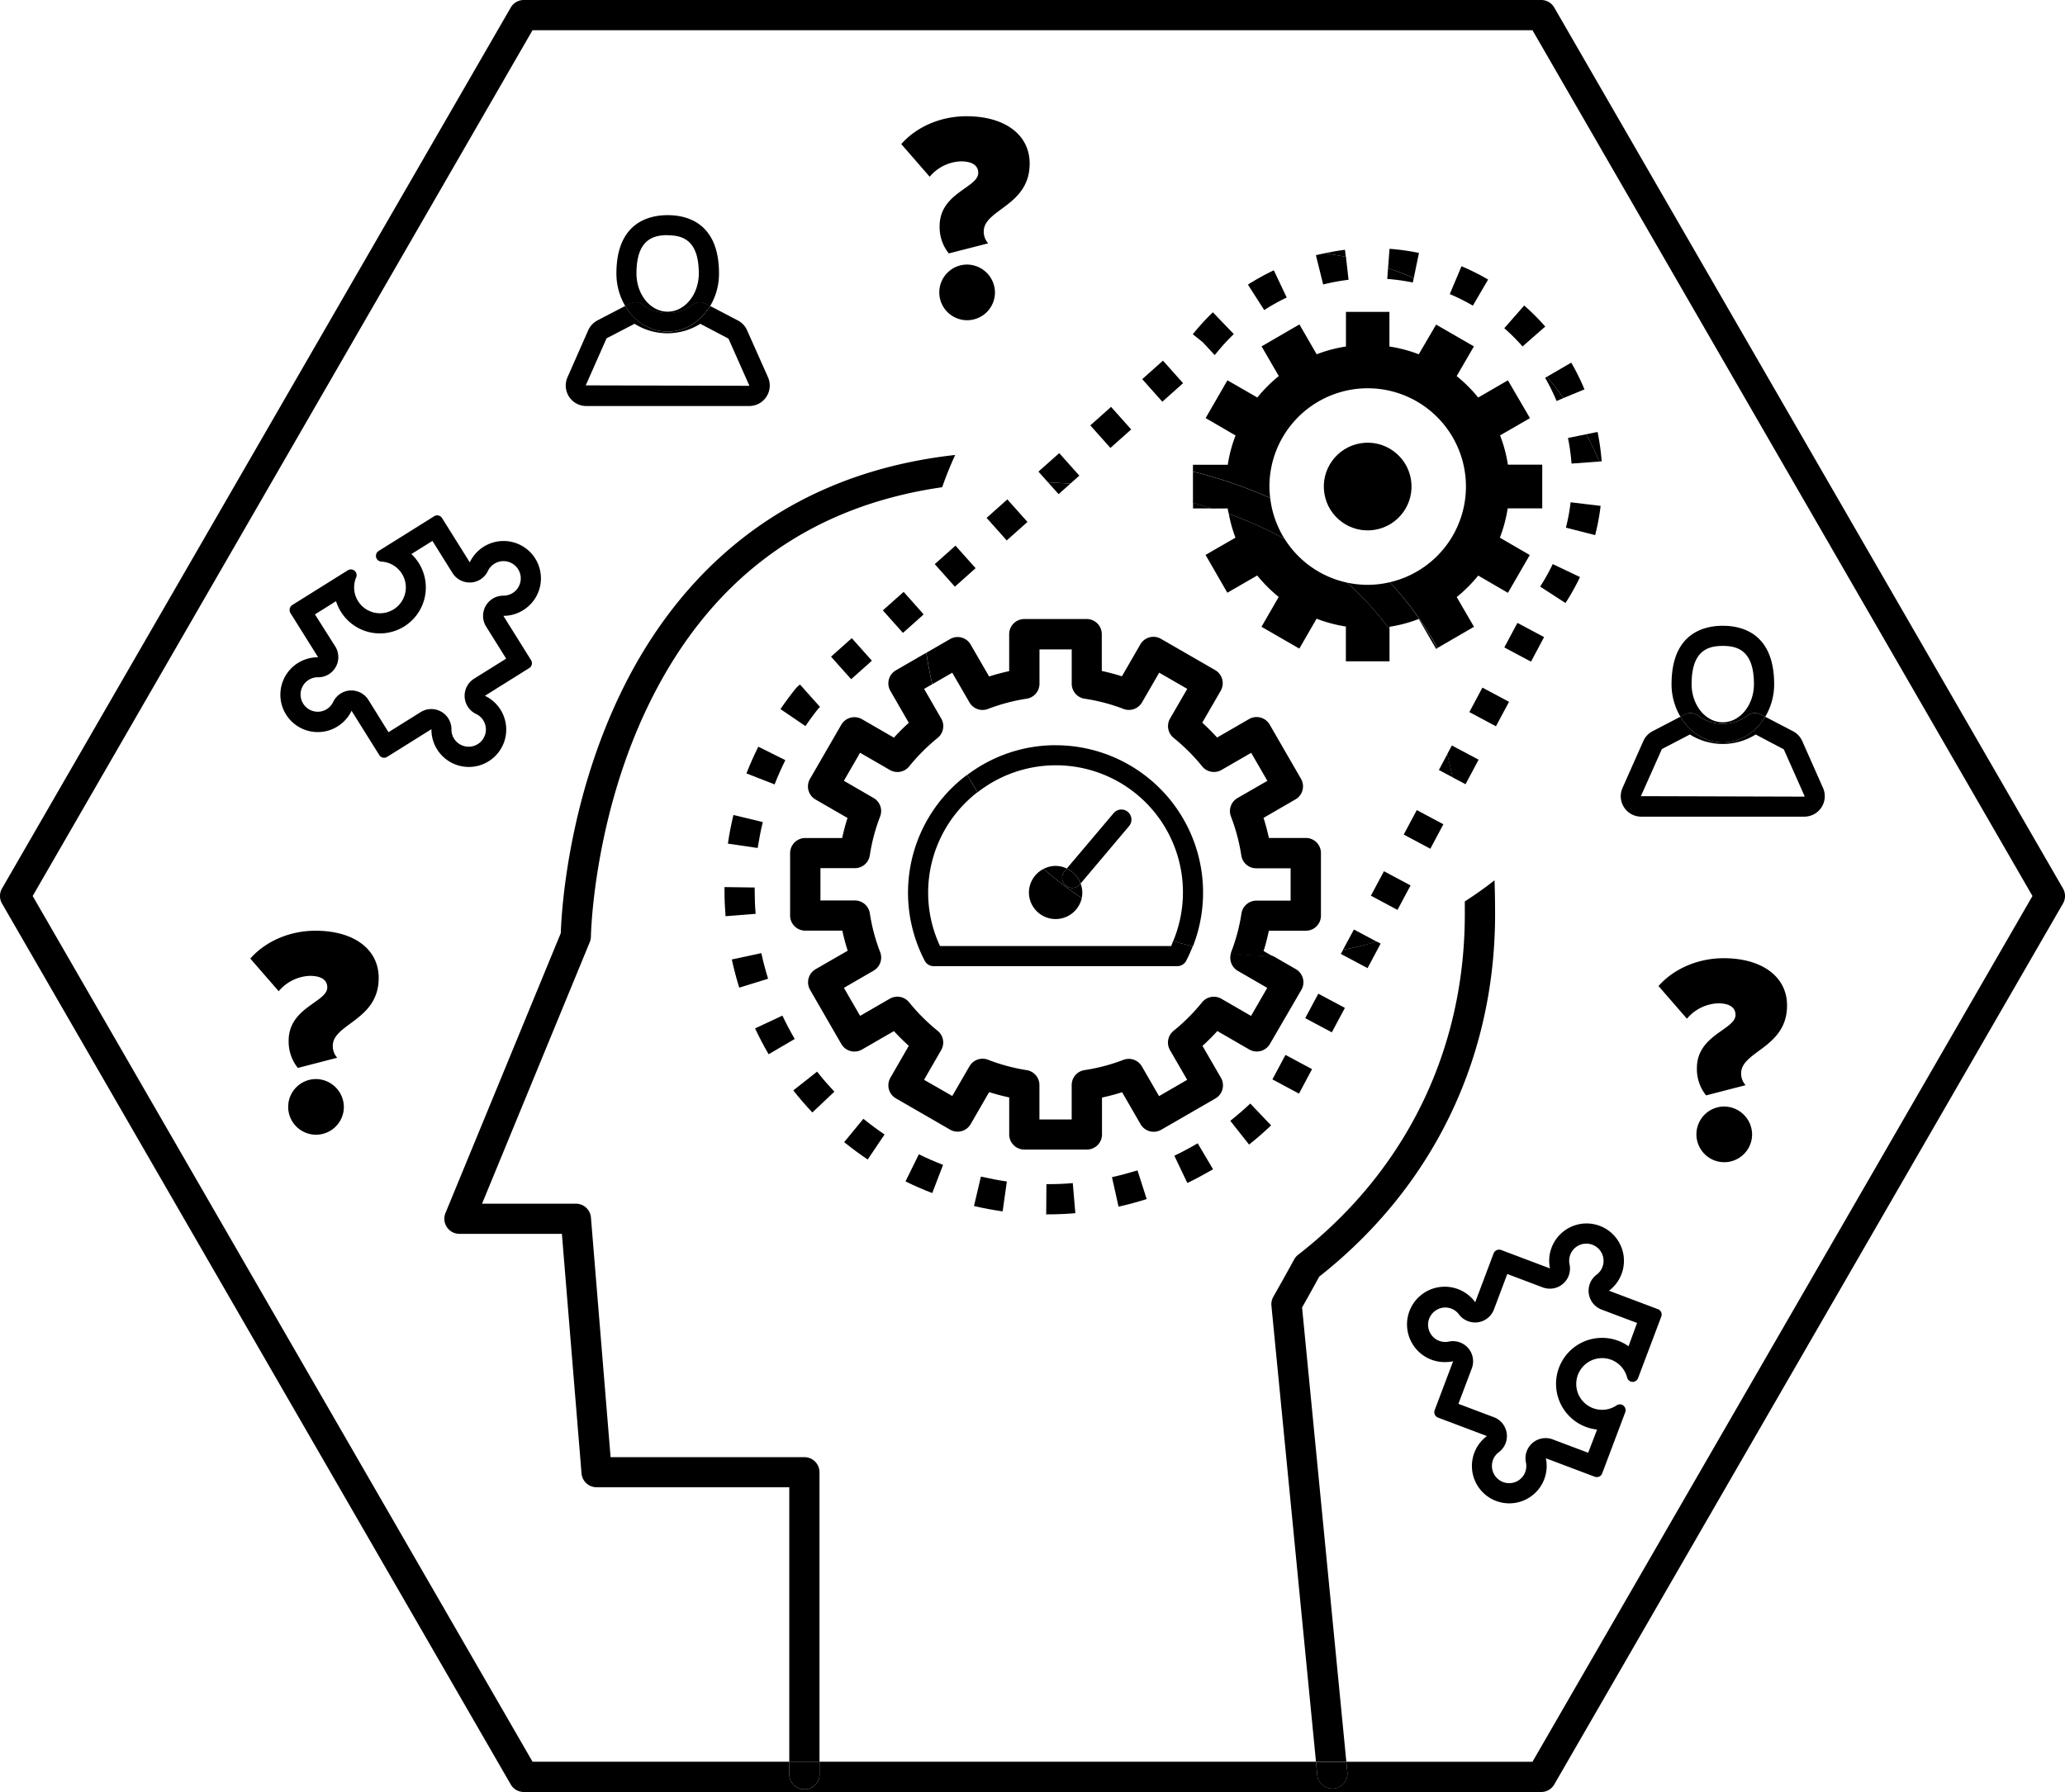 <svg id="Layer_1" data-name="Layer 1" xmlns="http://www.w3.org/2000/svg" viewBox="0 0 695 603.26"><path d="M694.32,299.09,523.11,2.55A5.06,5.06,0,0,0,518.71,0H176.29a5.07,5.07,0,0,0-4.4,2.55L.68,299.09a5.07,5.07,0,0,0,0,5.08L171.89,600.71a5.07,5.07,0,0,0,4.4,2.55H518.71a5.06,5.06,0,0,0,4.4-2.55L694.32,304.17A5.07,5.07,0,0,0,694.32,299.09Zm-178.55,294H453.12l.34,3.47a5.09,5.09,0,0,1-4.57,5.55h-.5a5.08,5.08,0,0,1-5.05-4.6l-.44-4.45H275.83v4a5.09,5.09,0,1,1-10.17.45v-4.45H179.23L11,301.63,179.23,10.17H515.77L684.05,301.63Z"/><path d="M444,429.77c38.18-30.1,59.19-73.39,59.19-122,0-3.59-.05-7.43-.19-11.43q-4.81,3.8-10,7.1v4.33c0,45.77-19.92,86.48-56.1,114.64a4.94,4.94,0,0,0-1.34,1.57c-2.34,4.28-4.69,8.48-7,12.55a5.08,5.08,0,0,0-.65,3l15,153.56h10.22L438.23,440.16Q441.11,435.07,444,429.77Z"/><path d="M270.75,490.54H205.5l-6.61-80.66a5.08,5.08,0,0,0-5.07-4.67H162.24l36.26-88.07a5.2,5.2,0,0,0,.38-1.87c0-.38.73-38.85,18.89-76.92,20.46-42.91,53.84-67.78,99.33-74.33q1.95-5.57,4.38-10.86c-64.25,7.15-96.73,46.93-112.89,80.81-17.67,37-19.64,73.57-19.85,80.16l-38.81,94.23a5.08,5.08,0,0,0,2.76,6.62,5.2,5.2,0,0,0,1.94.38h34.48L195.72,496a5.09,5.09,0,0,0,5.07,4.67h64.85v92.38h10.17V495.63A5.08,5.08,0,0,0,270.75,490.54Z"/><path d="M443.34,597.54a5.08,5.08,0,0,0,5.05,4.6h.5a5.09,5.09,0,0,0,4.57-5.55l-.34-3.47H442.9Z"/><path d="M265.66,597.05a5.09,5.09,0,1,0,10.17.45,3.38,3.38,0,0,0,0-.45v-4H265.66Z"/><path d="M427.24,163.81A33.07,33.07,0,1,1,467.76,196a115,115,0,0,1,11.74,14.94c1.55,2.36,3,4.76,4.32,7.18L496.09,211l-5.82-10a48.12,48.12,0,0,0,7.24-7.24l10,5.81,7.35-12.72L504.8,181a47.62,47.62,0,0,0,2.63-9.87h11.63v-14.7H507.5a47.37,47.37,0,0,0-2.63-9.86l10.06-5.81-7.43-12.73-10,5.8a48,48,0,0,0-7.24-7.22l5.8-10-12.72-7.34-5.84,10a46.66,46.66,0,0,0-9.87-2.62V105H453v11.65a46.73,46.73,0,0,0-9.86,2.62l-5.81-10.06-12.73,7.39,5.79,10a48.79,48.79,0,0,0-7.22,7.22l-10.06-5.8-7.34,12.72,10.07,5.86a46.73,46.73,0,0,0-2.62,9.86H401.5v2.28a161.29,161.29,0,0,1,26,8.86A34.84,34.84,0,0,1,427.24,163.81Z"/><path d="M453.35,196.13a33,33,0,0,1-21-14.73A131.59,131.59,0,0,0,413.57,173a47,47,0,0,0,2.24,8l-10.07,5.81,7.34,12.73,10.06-5.81a48.86,48.86,0,0,0,7.22,7.23L424.57,211l12.73,7.35,5.81-10.07a47.37,47.37,0,0,0,9.86,2.63v11.72h14.69V211.85A102.57,102.57,0,0,0,453.35,196.13Z"/><path d="M408,171.16c-2.12-.67-4.27-1.31-6.47-1.9v1.9Z"/><path d="M467.76,196a32.86,32.86,0,0,1-7.46.88,33.23,33.23,0,0,1-6.95-.75,102.51,102.51,0,0,1,14.3,15.72V211a47.29,47.29,0,0,0,9.87-2.63l5.82,10.07.46-.27c-1.35-2.42-2.77-4.82-4.32-7.18A115.74,115.74,0,0,0,467.76,196Z"/><path d="M413.18,171.16c.09.62.26,1.22.38,1.83a131.59,131.59,0,0,1,18.78,8.41,33.09,33.09,0,0,1-4.84-13.77,161.29,161.29,0,0,0-26-8.86v10.52c2.2.59,4.35,1.23,6.47,1.9Z"/><path d="M416.5,326.77l10,5.79L421.06,342l-10-5.78a5.09,5.09,0,0,0-6.5,1.21A63.94,63.94,0,0,1,395,347a5.09,5.09,0,0,0-1.23,6.51l5.79,10L390.09,369l-5.78-10a5.09,5.09,0,0,0-6.24-2.2A62.27,62.27,0,0,1,365,360.24a5.08,5.08,0,0,0-4.31,5v11.61H349.83v-11.6a5.07,5.07,0,0,0-4.3-5,62.73,62.73,0,0,1-13-3.5,5.08,5.08,0,0,0-6.24,2.2l-5.79,10L311,363.5l5.77-10a5.09,5.09,0,0,0-1.21-6.5,64.27,64.27,0,0,1-9.58-9.58,5.09,5.09,0,0,0-6.5-1.22l-10,5.78-5.45-9.43,10-5.79a5.11,5.11,0,0,0,2.2-6.25,62,62,0,0,1-3.48-13.06,5.1,5.1,0,0,0-5-4.32H276.13V292.26h11.61a5.08,5.08,0,0,0,5-4.31,62.85,62.85,0,0,1,3.47-13.07,5.06,5.06,0,0,0-2.19-6.24l-10-5.8,5.45-9.43,10,5.78A5.09,5.09,0,0,0,306,258a64.34,64.34,0,0,1,9.58-9.59,5.09,5.09,0,0,0,1.21-6.5l-5.77-10,2.74-1.58q-1.23-5.2-2-10.59l-10.23,5.91a5.07,5.07,0,0,0-1.87,6.92v0l6.2,10.75c-1.73,1.57-3.38,3.23-5,5l-10.76-6.21a5.1,5.1,0,0,0-6.95,1.86L272.61,262.2a5.07,5.07,0,0,0,1.84,6.93h0l10.79,6.23c-.71,2.22-1.31,4.48-1.8,6.76H271a5.08,5.08,0,0,0-5.08,5.08h0v21a5.09,5.09,0,0,0,5.07,5.09H283.5c.49,2.29,1.09,4.55,1.8,6.76l-10.8,6.22a5.1,5.1,0,0,0-1.86,6.95l10.52,18.24a5.1,5.1,0,0,0,6.95,1.86l10.76-6.21a68.7,68.7,0,0,0,5,4.95l-6.2,10.76a5.08,5.08,0,0,0,1.84,6.93h0l18.24,10.53a5.08,5.08,0,0,0,6.94-1.86h0l6.22-10.77q3.31,1.05,6.75,1.79v12.46a5.09,5.09,0,0,0,5.09,5.09h21.06a5.09,5.09,0,0,0,5.08-5.09V369.48q3.45-.74,6.77-1.79l6.22,10.77a5.08,5.08,0,0,0,6.94,1.86l18.24-10.53a5,5,0,0,0,2.37-3.09,5.1,5.1,0,0,0-.5-3.86l-6.22-10.75c1.72-1.56,3.38-3.22,5-5l10.74,6.21a5.09,5.09,0,0,0,6.95-1.86L438,333.21a5.1,5.1,0,0,0-1.86-6.95l-7.67-4.43a119.41,119.41,0,0,1-14.14-1A5.07,5.07,0,0,0,416.5,326.77Z"/><path d="M427.06,313.32H439.5a5.07,5.07,0,0,0,5.08-5.08h0V287.18a5.07,5.07,0,0,0-5.07-5.09H427.06c-.5-2.29-1.1-4.55-1.8-6.76L436,269.11a5.07,5.07,0,0,0,1.86-6.94h0l-10.53-18.24a5.09,5.09,0,0,0-6.95-1.86l-10.75,6.21c-1.58-1.74-3.23-3.4-5-5l6.22-10.75a5.1,5.1,0,0,0-1.86-6.94l-18.25-10.53a5.08,5.08,0,0,0-6.93,1.84v0l-6.22,10.77c-2.22-.71-4.47-1.31-6.77-1.8V213.48a5.09,5.09,0,0,0-5.08-5.09h-21a5.09,5.09,0,0,0-5.09,5.09v12.45q-3.41.73-6.75,1.8L326.69,217a5.05,5.05,0,0,0-6.9-1.88l0,0-8,4.62q.76,5.39,2,10.59l6.7-3.87,5.79,10a5.08,5.08,0,0,0,6.26,2.19,62.94,62.94,0,0,1,13-3.44,5.08,5.08,0,0,0,4.31-5v-11.6H360.7v11.6a5.1,5.1,0,0,0,4.32,5,62.18,62.18,0,0,1,13.09,3.44,5.11,5.11,0,0,0,6.25-2.2l5.78-10,9.44,5.45-5.79,10a5.1,5.1,0,0,0,1.22,6.51,64,64,0,0,1,9.6,9.59,5.09,5.09,0,0,0,6.49,1.2l10-5.77,5.45,9.43-10.05,5.79a5.08,5.08,0,0,0-2.2,6.24A63,63,0,0,1,417.78,288a5.07,5.07,0,0,0,5,4.3h11.59v10.89H422.83a5.09,5.09,0,0,0-5,4.3,62.35,62.35,0,0,1-3.48,13.08c-.05.12-.07.25-.11.37a119.41,119.41,0,0,0,14.14,1l-3.1-1.79C426,317.88,426.56,315.63,427.06,313.32Z"/><path d="M394.18,318.48h-77.8a42.25,42.25,0,0,1-4-18A42.78,42.78,0,0,1,329,266.67c-1.21-1.92-2.38-3.86-3.49-5.84a49.5,49.5,0,0,0-14.28,62.6,3.38,3.38,0,0,0,3,1.82h82a3.38,3.38,0,0,0,3-1.82,50.71,50.71,0,0,0,2.2-4.87c-2.24-.54-4.45-1.13-6.63-1.79A16,16,0,0,1,394.18,318.48Z"/><path d="M355.28,250.86a49.34,49.34,0,0,0-29.73,10c1.11,2,2.28,3.92,3.49,5.84a42.76,42.76,0,0,1,65.82,50.1c2.18.66,4.39,1.25,6.63,1.79a49.61,49.61,0,0,0-46.21-67.71Z"/><path d="M346.29,300.49a9,9,0,0,0,17.79,1.83,118.63,118.63,0,0,1-12.86-9.81A9,9,0,0,0,346.29,300.49Z"/><path d="M363.69,297.43l-.23.28a3.39,3.39,0,0,1-5.18-4.38l.8-.95a8.9,8.9,0,0,0-3.8-.88,9,9,0,0,0-4.06,1,118.63,118.63,0,0,0,12.86,9.81,9.38,9.38,0,0,0,.18-1.83A8.86,8.86,0,0,0,363.69,297.43Z"/><path d="M363.69,297.43,380,278.1a3.39,3.39,0,1,0-5.18-4.38l-15.78,18.66A8.88,8.88,0,0,1,363.69,297.43Z"/><path d="M358.68,298.1a3.39,3.39,0,0,0,4.77-.37v0l.23-.28a8.88,8.88,0,0,0-4.61-5.05l-.8.95a3.38,3.38,0,0,0,.39,4.76Z"/><path d="M451.27,321.13l9,4.78,4.4-8.26-1.3-.69q-5.55,1.65-11.33,2.77Z"/><path d="M539.06,155.31a78.58,78.58,0,0,0-1.38-9.9l-3.83.78c1.63,3,3.11,6.05,4.48,9.18Z"/><path d="M533.27,131.08a77.47,77.47,0,0,0-4.44-9l-8.16,4.73c1.93,2.32,3.77,4.73,5.53,7.19Z"/><path d="M487.94,99a67.87,67.87,0,0,1,7.77,3.89l5.13-8.78a76.27,76.27,0,0,0-8.95-4.48Z"/><path d="M506.28,110.49a66,66,0,0,1,6.15,6.14l7.64-6.7a76.31,76.31,0,0,0-7.08-7.08Z"/><path d="M304.13,199.25l-7,6.22,6.77,7.59,6.72-6v-.53Z"/><path d="M477.57,85.15a77,77,0,0,0-9.91-1.39l-.49,6.54c2.94,1,5.83,2,8.66,3.25Z"/><path d="M395.24,389.06l4.37,9.18c2.94-1.4,5.86-3,8.66-4.62l-5.18-8.74C400.55,386.38,397.91,387.79,395.24,389.06Z"/><path d="M290.58,376.63l-6.46,7.86.45.36c2.41,1.93,4.92,3.78,7.46,5.49l5.68-8.43c-2.31-1.56-4.59-3.23-6.77-5Z"/><path d="M263.33,341.89l-9.2,4.31c1.38,2.95,2.91,5.88,4.56,8.7l8.78-5.14C266,347.21,264.58,344.56,263.33,341.89Z"/><path d="M267,367.07c2,2.56,4.17,5.06,6.4,7.44l7.41-7c-2-2.16-4-4.43-5.81-6.75Z"/><path d="M452.67,84.09c-2.32.28-4.64.7-6.95,1.19,2.44.34,4.85.72,7.24,1.2Z"/><path d="M254,299.85v-1.08l-10.16-.14v1.19c0,2.87.12,5.77.34,8.61l10.14-.8C254.1,305.08,254,302.45,254,299.85Z"/><path d="M327.81,406c3.18.74,6.42,1.34,9.64,1.8l1.42-10.07c-2.92-.41-5.86-1-8.74-1.64Z"/><path d="M374.25,396.28l2.21,9.93c3.18-.71,6.37-1.57,9.47-2.56L382.84,394C380,394.86,377.14,395.63,374.25,396.28Z"/><path d="M352.66,398.63h-.47l-.08,10.17h.55c3.08,0,6.2-.13,9.26-.39l-.86-10.13C358.28,398.53,355.5,398.63,352.66,398.63Z"/><path d="M304.76,397.71c2.92,1.44,5.95,2.76,9,3.92l3.64-9.49c-2.76-1.06-5.5-2.26-8.15-3.56Z"/><path d="M256.73,276.74l-9.89-2.38c-.76,3.16-1.39,6.4-1.86,9.64L255,285.47C255.5,282.54,256,279.63,256.73,276.74Z"/><path d="M256.24,320.86,246.3,323c.69,3.18,1.53,6.37,2.5,9.48l9.71-3C257.62,326.63,256.86,323.74,256.24,320.86Z"/><rect x="442.29" y="334.98" width="9.36" height="10.17" transform="matrix(0.47, -0.88, 0.88, 0.47, -63.37, 574.53)"/><rect x="281.89" y="216.65" width="9.36" height="10.17" transform="translate(-74.88 247.07) rotate(-41.74)"/><rect x="431.29" y="355.63" width="9.36" height="10.17" transform="matrix(0.47, -0.88, 0.88, 0.47, -87.42, 575.76)"/><path d="M275.5,238.45,276,238l-6.77-7.58-.85.76a5.58,5.58,0,0,0-.58.61c-1.79,2.23-3.52,4.56-5.12,6.92l8.4,5.72C272.5,242.38,273.92,240.38,275.5,238.45Z"/><path d="M264.32,255.9l-9.1-4.54c-1.45,2.91-2.79,5.93-4,9l9.48,3.7C261.79,261.27,263,258.54,264.32,255.9Z"/><path d="M414.07,377.31l6.32,8c2.55-2,5-4.19,7.41-6.45l-7-7.36C418.64,373.52,416.38,375.48,414.07,377.31Z"/><path d="M360.26,162.8c-2.48-.16-5-.31-7.51-.4l3.53,3.95Z"/><path d="M310.63,206.53v.53l.26-.23Z"/><path d="M488.91,261.68q-.8-3.87-1.81-7.79l-2.83,5.32Z"/><rect x="334.26" y="169.94" width="9.35" height="10.17" transform="translate(-30.5 270.07) rotate(-41.74)"/><rect x="369.16" y="138.79" width="9.36" height="10.17" transform="translate(-0.9 285.41) rotate(-41.74)"/><path d="M538.71,170.3l-10.1-1.21a65.17,65.17,0,0,1-1.59,8.54l9.85,2.51A76.45,76.45,0,0,0,538.71,170.3Z"/><rect x="508.31" y="211.13" width="9.36" height="10.17" transform="translate(80.88 567.2) rotate(-61.94)"/><rect x="497.3" y="231.77" width="9.36" height="10.17" transform="matrix(0.47, -0.88, 0.88, 0.47, 56.84, 568.41)"/><path d="M452,319.73A114.18,114.18,0,0,0,463.34,317l-7.67-4.09Z"/><path d="M408.79,119.5a4.93,4.93,0,0,0,.59-.62,67.39,67.39,0,0,1,5.87-6.42l-7.05-7.33a78.75,78.75,0,0,0-6.75,7.39l3.38,2.71Z"/><path d="M433.06,100.16,428.72,91A78.5,78.5,0,0,0,420,95.82l5.49,8.56A67.08,67.08,0,0,1,433.06,100.16Z"/><path d="M526.88,203a77.09,77.09,0,0,0,4.89-8.74l-9.18-4.37a67,67,0,0,1-4.24,7.58Z"/><rect x="386.62" y="123.23" width="9.36" height="10.17" transform="translate(13.9 293.08) rotate(-41.74)"/><path d="M445.33,95.77a66.84,66.84,0,0,1,8.54-1.58L453,86.48c-2.39-.48-4.8-.86-7.24-1.2-1,.21-1.93.39-2.88.63Z"/><path d="M523.89,135l2.31-1c-1.76-2.46-3.6-4.87-5.53-7.19l-.64.37A68.37,68.37,0,0,1,523.89,135Z"/><path d="M475.5,95.1l.32-1.55c-2.83-1.2-5.72-2.27-8.66-3.25l-.27,3.6A69.38,69.38,0,0,1,475.5,95.1Z"/><path d="M528.92,156.06l9.41-.69c-1.37-3.13-2.85-6.2-4.48-9.18l-6.13,1.26A69.38,69.38,0,0,1,528.92,156.06Z"/><rect x="316.8" y="185.51" width="9.35" height="10.17" transform="translate(-45.29 262.4) rotate(-41.74)"/><rect x="475.31" y="273.06" width="9.36" height="10.17" transform="matrix(0.47, -0.88, 0.88, 0.47, 8.75, 570.88)"/><rect x="464.3" y="293.69" width="9.36" height="10.17" transform="matrix(0.47, -0.88, 0.88, 0.47, -15.28, 572.08)"/><path d="M363.26,160.12l-6.76-7.58-7,6.22,3.24,3.64c2.55.09,5,.24,7.51.4Z"/><path d="M493.24,264l4.4-8.26-9-4.78-1.57,2.94q1,3.92,1.81,7.79Z"/><circle cx="460.31" cy="163.79" r="14.76" transform="translate(-20.3 75.87) rotate(-9.22)"/><path d="M571.42,240.86a14,14,0,0,0,16.8,0,4.12,4.12,0,0,1,4.36-.37l1.53.8a21.31,21.31,0,0,0,3-11c0-17.08-10.82-19.63-17.27-19.63s-17.26,2.55-17.26,19.63a21.4,21.4,0,0,0,3,11l1.53-.8A4.12,4.12,0,0,1,571.42,240.86Zm8.4-23.42c4.88,0,10.49,1.46,10.49,12.85,0,7.09-4.71,12.86-10.49,12.86s-10.49-5.77-10.49-12.86C569.33,218.9,574.94,217.44,579.82,217.44Z"/><path d="M546.6,271.79a6.88,6.88,0,0,0,5.78,3.13h54.88a6.89,6.89,0,0,0,6.3-9.68l-7-15.78a6.92,6.92,0,0,0-3.12-3.31l-9.33-4.86c-3.1,5.21-8.35,8.63-14.29,8.63s-11.18-3.42-14.29-8.63l-9.33,4.86a6.94,6.94,0,0,0-3.12,3.32l-7,15.77A6.88,6.88,0,0,0,546.6,271.79Zm12.73-19.63,9.42-4.9a20.82,20.82,0,0,0,22.14,0l9.47,5,7,15.76-.1.16-55-.16Z"/><path d="M579.82,249.92c5.94,0,11.19-3.42,14.29-8.63l-1.53-.8a4.12,4.12,0,0,0-4.36.37,14,14,0,0,1-16.8,0,4.12,4.12,0,0,0-4.36-.37l-1.53.8C568.64,246.5,573.88,249.92,579.82,249.92Z"/><path d="M216.29,102.63a14,14,0,0,0,16.81,0,4.11,4.11,0,0,1,4.35-.37l1.54.8a21.31,21.31,0,0,0,3-11c0-17.08-10.81-19.63-17.26-19.63S207.46,75,207.46,92.06a21.5,21.5,0,0,0,3,11l1.54-.8A4.1,4.1,0,0,1,216.29,102.63Zm8.41-23.42c4.88,0,10.49,1.46,10.49,12.85,0,7.09-4.71,12.86-10.49,12.86s-10.49-5.77-10.49-12.86c0-11.43,5.61-12.9,10.49-12.9Z"/><path d="M251.44,111.19a6.85,6.85,0,0,0-3.12-3.32L239,103c-3.11,5.21-8.35,8.64-14.29,8.64s-11.19-3.43-14.3-8.64l-9.33,4.86a7,7,0,0,0-3.11,3.32L191,127a6.88,6.88,0,0,0,3.49,9.08,6.79,6.79,0,0,0,2.81.6h54.88a6.89,6.89,0,0,0,6.3-9.68ZM237.2,108Zm14.94,21.88-55-.15,7-15.83,9.43-4.9a20.76,20.76,0,0,0,22.13,0l9.48,5,7,15.77Z"/><path d="M224.7,111.63c5.94,0,11.18-3.43,14.29-8.64l-1.54-.8a4.11,4.11,0,0,0-4.35.37,14,14,0,0,1-16.81,0,4.11,4.11,0,0,0-4.35-.37l-1.54.8C213.5,108.22,218.76,111.63,224.7,111.63Z"/><path d="M325.25,39.13c-8.17,0-16.44,3.19-21.92,9.37l9.57,11a14.38,14.38,0,0,1,10.46-5.18c4.29,0,5.88,1.69,5.88,3.89,0,5-13,6.67-13,17.93a14.12,14.12,0,0,0,3.09,9.17l13.26-3.39a5.82,5.82,0,0,1-1.5-4c0-7.48,15.45-8.57,15.45-22.82C346.58,45.51,338.41,39.13,325.25,39.13Z"/><path d="M325.5,89.06a9.37,9.37,0,1,0,9.37,9.37h0A9.48,9.48,0,0,0,325.5,89.06Z"/><path d="M580.32,372.5a9.37,9.37,0,1,0,9.37,9.37h0A9.48,9.48,0,0,0,580.32,372.5Z"/><path d="M580.12,322.57c-8.17,0-16.44,3.19-21.93,9.37l9.57,11a14.4,14.4,0,0,1,10.47-5.18c4.28,0,5.88,1.69,5.88,3.89,0,5-13,6.67-13,17.93a14.12,14.12,0,0,0,3.09,9.17l13.3-3.43a5.82,5.82,0,0,1-1.5-4c0-7.48,15.45-8.57,15.45-22.82C601.5,329,593.28,322.57,580.12,322.57Z"/><path d="M106.16,313.32c-8.17,0-16.44,3.19-21.92,9.37l9.56,11a14.4,14.4,0,0,1,10.47-5.18c4.28,0,5.88,1.7,5.88,3.89,0,5-13,6.68-13,17.94a14.19,14.19,0,0,0,3.09,9.17l13.26-3.43a5.84,5.84,0,0,1-1.5-4c0-7.47,15.45-8.57,15.45-22.82C127.5,319.7,119.32,313.32,106.16,313.32Z"/><path d="M106.36,363.25a9.37,9.37,0,1,0,9.37,9.37h0A9.48,9.48,0,0,0,106.36,363.25Z"/><path d="M558,440.72l-16.48-6.21A12.58,12.58,0,1,0,521.66,427l-16.46-6.21a2,2,0,0,0-2.5,1.13l-6.2,16.46a12.69,12.69,0,1,0-10.76,20.15h.71a13.43,13.43,0,0,0,2.61-.26l-6.21,16.46a1.94,1.94,0,0,0,1.13,2.49h0l16.46,6.21a12.58,12.58,0,1,0,19.84,7.49l16.46,6.21a2,2,0,0,0,.68.12,1.91,1.91,0,0,0,1.82-1.25L547,475.4a2,2,0,0,0-.61-2.21,1.92,1.92,0,0,0-2.3-.09,8.7,8.7,0,1,1-4.87-15.9,8.86,8.86,0,0,1,3.06.55,8.71,8.71,0,0,1,5.35,6,1.93,1.93,0,0,0,1.78,1.45h.07a2,2,0,0,0,1.83-1.27l7.79-20.65a1.93,1.93,0,0,0-1-2.52Zm-48.9-16.38Zm39,28.86a15.3,15.3,0,0,0-8.89-2.82,15.48,15.48,0,0,0-1.69,30.87l-3,7.81-11.93-4.5a6.7,6.7,0,0,0-2.39-.44,6.78,6.78,0,0,0-6.78,6.78,7.28,7.28,0,0,0,.14,1.39,5.76,5.76,0,0,1-4.38,6.87,6.3,6.3,0,0,1-1.3.13,5.71,5.71,0,0,1-2-.37,5.81,5.81,0,0,1-3.38-7.48,5.63,5.63,0,0,1,1.93-2.56,6.78,6.78,0,0,0-1.65-11.79l-11.93-4.5,4.5-11.93a6.77,6.77,0,0,0-6.34-9.17,6.56,6.56,0,0,0-1.39.14,6.24,6.24,0,0,1-1.22.13,5.8,5.8,0,0,1-5.39-7.85,5.86,5.86,0,0,1,5.44-3.75,5.67,5.67,0,0,1,2,.37,5.77,5.77,0,0,1,2.56,1.93,6.79,6.79,0,0,0,5.44,2.74,7.3,7.3,0,0,0,.94-.06,6.8,6.8,0,0,0,5.41-4.32l4.5-11.94,11.93,4.51a7,7,0,0,0,2.39.43,6.77,6.77,0,0,0,6.78-6.78,6.4,6.4,0,0,0-.14-1.38,5.77,5.77,0,0,1,4.39-6.87,6.21,6.21,0,0,1,1.29-.13h0a5.67,5.67,0,0,1,2,.37,5.8,5.8,0,0,1,3.38,7.48,5.6,5.6,0,0,1-1.93,2.57,6.78,6.78,0,0,0,1.65,11.78l11.93,4.5Z"/><path d="M176.11,205.39a12.58,12.58,0,1,0-18-16.08l-9.33-14.91a1.93,1.93,0,0,0-1.65-.91,1.88,1.88,0,0,0-1,.29l-18.68,11.69a1.94,1.94,0,0,0,.91,3.59,8.7,8.7,0,1,1-8.49,5.31,1.93,1.93,0,0,0-2.8-2.39l-18.71,11.7a2,2,0,0,0-.62,2.68l9.33,14.91h-.15a12.59,12.59,0,1,0,11.4,18l9.33,14.92a1.92,1.92,0,0,0,1.64.91,2,2,0,0,0,1-.3l14.91-9.33a12.59,12.59,0,1,0,18-11.24l14.92-9.33a1.93,1.93,0,0,0,.62-2.66h0l-9.32-14.92h.1A12.47,12.47,0,0,0,176.11,205.39Zm-26.4-25.86Zm19.72,21h-.08a6.8,6.8,0,0,0-5.75,10.38l6.76,10.81-10.81,6.76a6.79,6.79,0,0,0,.67,11.87,5.66,5.66,0,0,1,2.43,2.14,5.8,5.8,0,0,1-1.84,8,5.7,5.7,0,0,1-3.06.88,5.81,5.81,0,0,1-4.94-2.72,5.73,5.73,0,0,1-.87-3.09,6.78,6.78,0,0,0-10.37-5.83l-10.81,6.76L124,235.63a6.76,6.76,0,0,0-5.74-3.19h-.39a6.79,6.79,0,0,0-5.73,3.85,5.81,5.81,0,0,1-2.15,2.43,5.7,5.7,0,0,1-3,.88,5.8,5.8,0,0,1-3.1-10.72A5.68,5.68,0,0,1,107,228h.09a6.78,6.78,0,0,0,5.75-10.37L106,206.83l7.1-4.45a15.46,15.46,0,1,0,25.36-15.86l7.08-4.43,6.76,10.82a6.8,6.8,0,0,0,5.75,3.18h.41a6.8,6.8,0,0,0,5.74-3.85,5.81,5.81,0,1,1,5.21,8.28Z"/></svg>